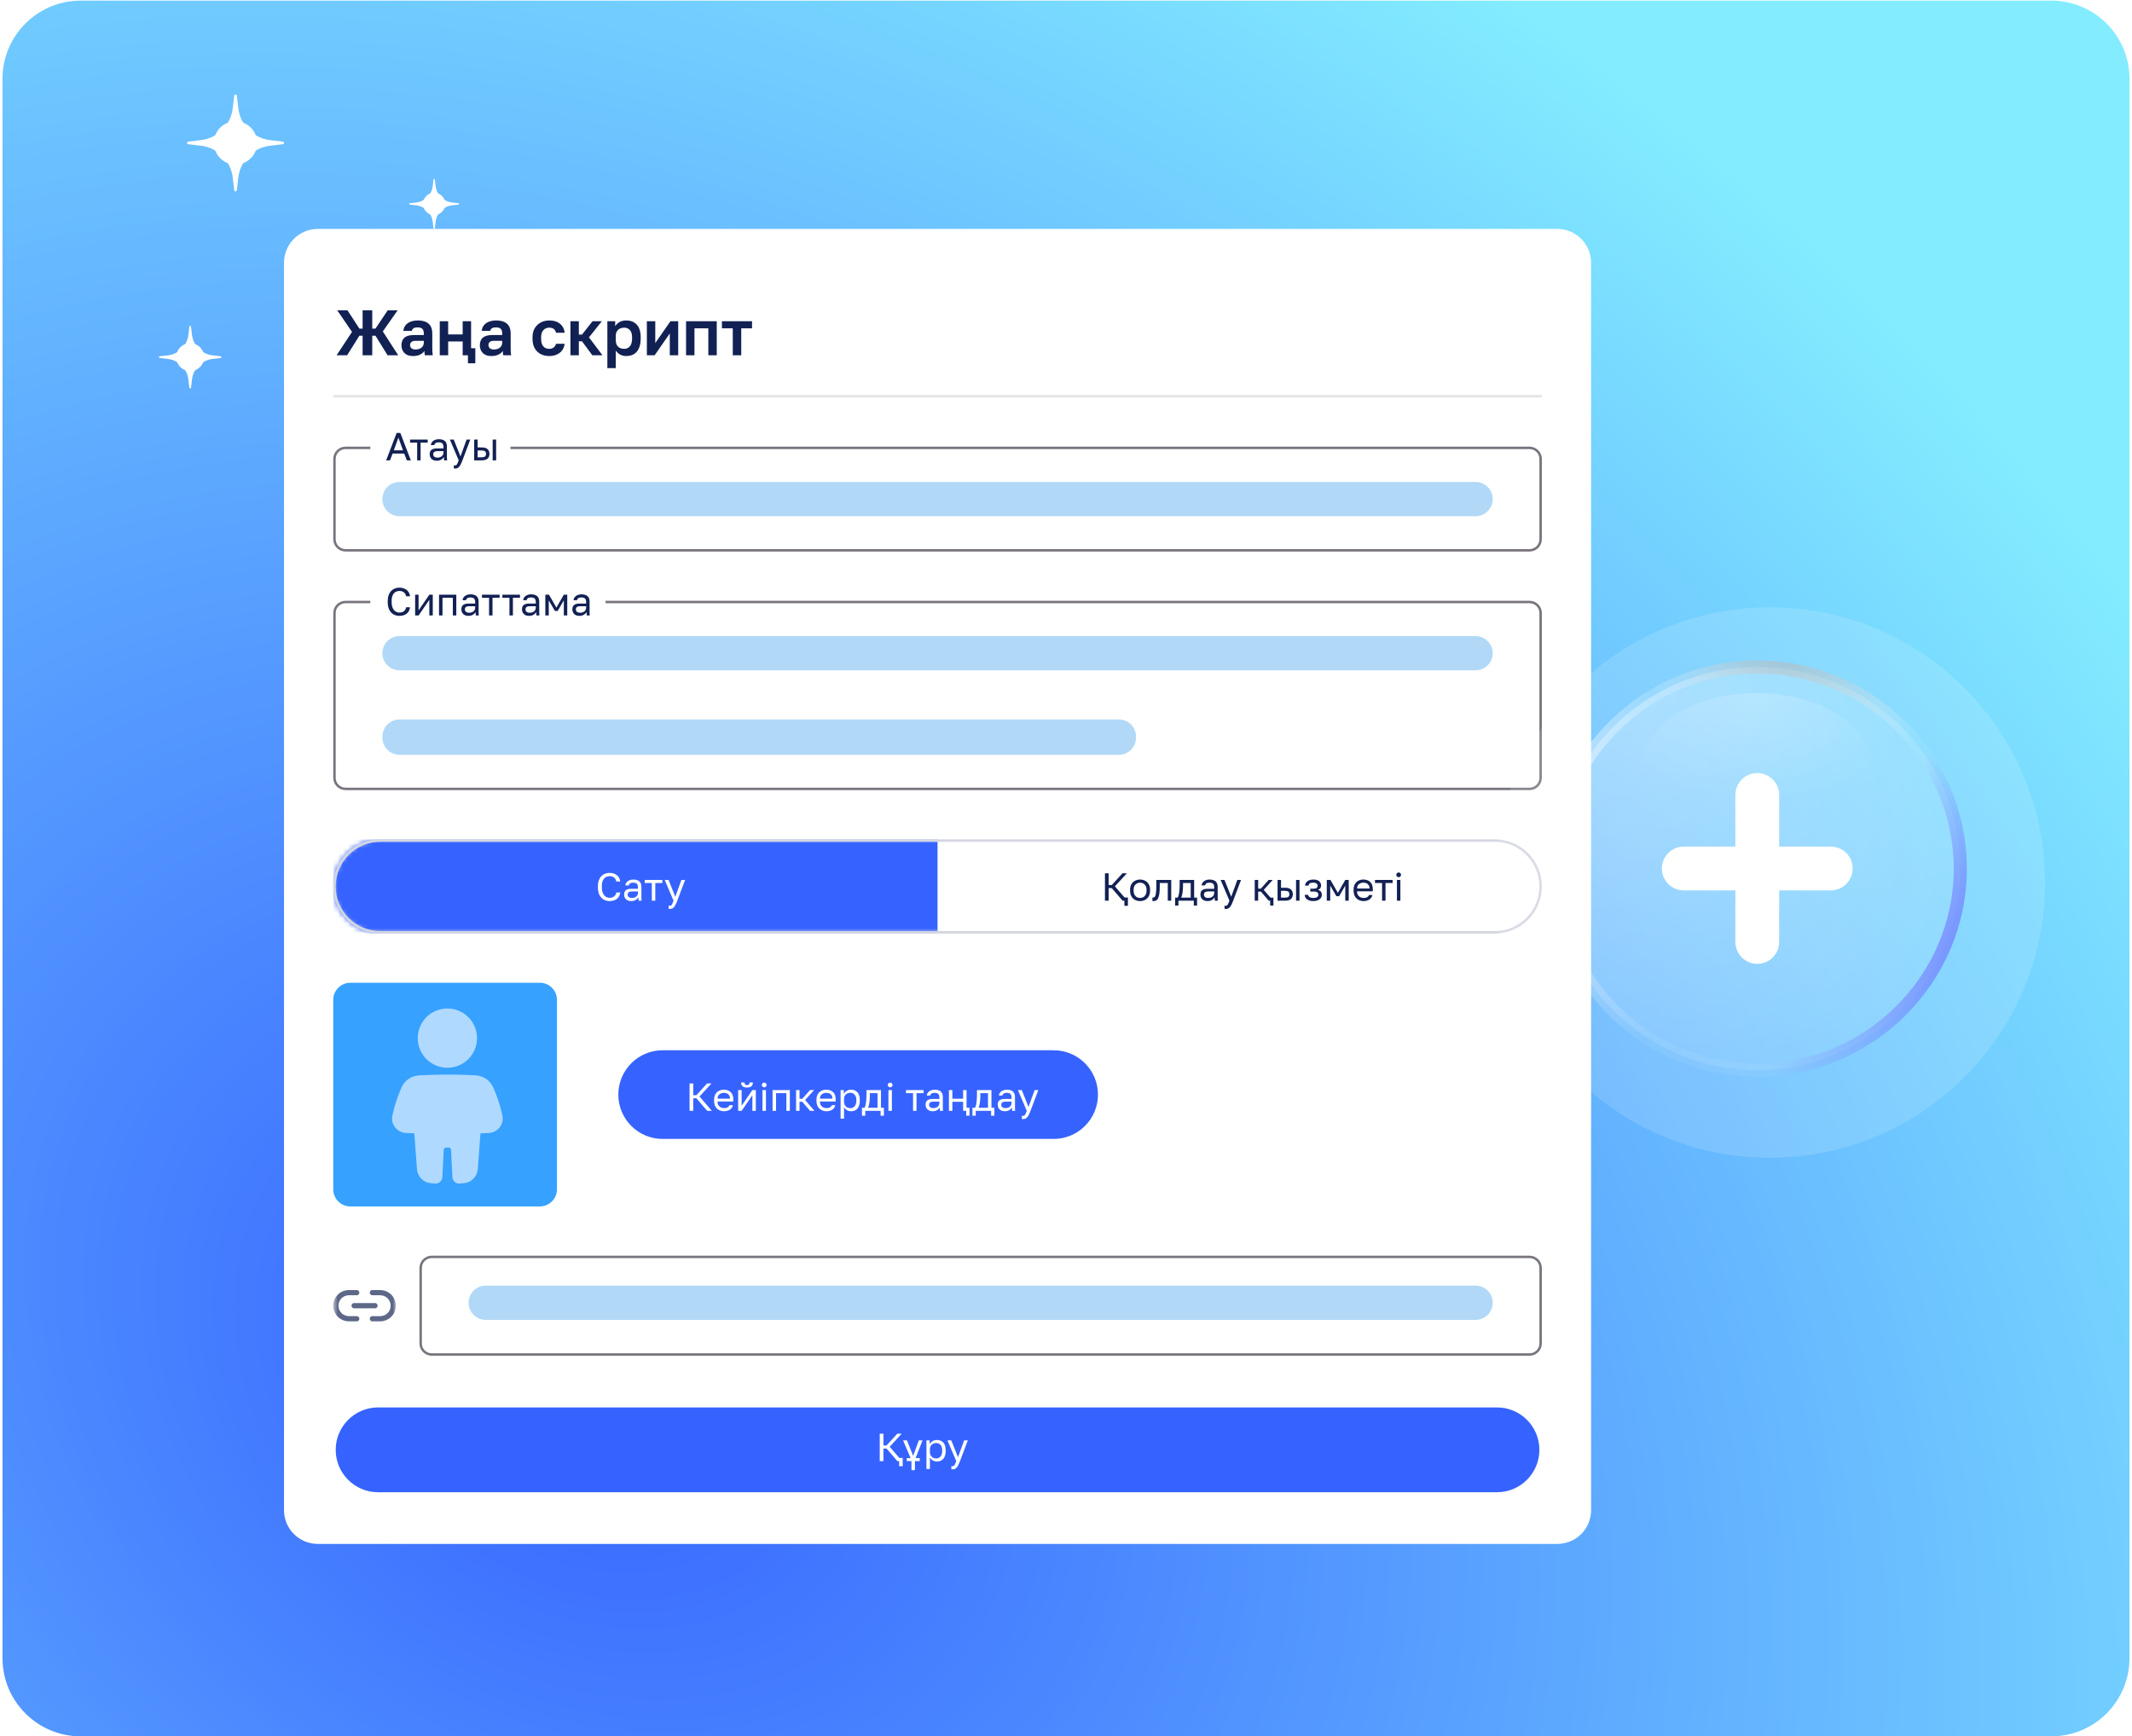 <?xml version="1.0" encoding="UTF-8"?> <svg xmlns="http://www.w3.org/2000/svg" width="426" height="347" viewBox="0 0 426 347" fill="none"><g clip-path="url(#clip0_32_1325)"><path d="M409.875 0.125H16.125C7.496 0.125 0.5 7.121 0.5 15.75V331.375C0.5 340.004 7.496 347 16.125 347H409.875C418.504 347 425.5 340.004 425.5 331.375V15.75C425.5 7.121 418.504 0.125 409.875 0.125Z" fill="url(#paint0_radial_32_1325)"></path><g filter="url(#filter0_f_32_1325)"><path d="M47.061 32.881C49.446 32.881 51.379 30.948 51.379 28.563C51.379 26.178 49.446 24.244 47.061 24.244C44.676 24.244 42.742 26.178 42.742 28.563C42.742 30.948 44.676 32.881 47.061 32.881Z" fill="white"></path></g><path d="M46.804 19.105C46.84 18.798 47.285 18.798 47.321 19.105L47.626 21.673C48.019 24.99 50.635 27.606 53.952 27.999L56.52 28.304C56.827 28.34 56.827 28.785 56.52 28.821L53.952 29.126C50.635 29.519 48.019 32.135 47.626 35.452L47.321 38.02C47.285 38.327 46.84 38.327 46.804 38.02L46.499 35.452C46.106 32.135 43.49 29.519 40.173 29.126L37.605 28.821C37.298 28.785 37.298 28.34 37.605 28.304L40.173 27.999C43.49 27.606 46.106 24.99 46.499 21.673L46.804 19.105Z" fill="white"></path><g filter="url(#filter1_f_32_1325)"><path d="M86.749 42.979C87.979 42.979 88.977 41.981 88.977 40.75C88.977 39.519 87.979 38.522 86.749 38.522C85.517 38.522 84.519 39.519 84.519 40.75C84.519 41.981 85.517 42.979 86.749 42.979Z" fill="white"></path></g><path d="M86.617 35.868C86.635 35.711 86.865 35.711 86.883 35.868L87.041 37.194C87.244 38.906 88.594 40.256 90.306 40.459L91.632 40.617C91.79 40.635 91.79 40.865 91.632 40.883L90.306 41.041C88.594 41.244 87.244 42.594 87.041 44.306L86.883 45.632C86.865 45.789 86.635 45.789 86.617 45.632L86.459 44.306C86.256 42.594 84.906 41.244 83.194 41.041L81.868 40.883C81.71 40.865 81.71 40.635 81.868 40.617L83.194 40.459C84.906 40.256 86.256 38.906 86.459 37.194L86.617 35.868Z" fill="white"></path><g filter="url(#filter2_d_32_1325)"><path d="M311.175 45.75H63.494C59.77 45.75 56.75 48.77 56.75 52.494V301.804C56.75 305.528 59.77 308.548 63.494 308.548H311.175C314.899 308.548 317.919 305.528 317.919 301.804V52.494C317.919 48.77 314.899 45.75 311.175 45.75Z" fill="white"></path><path d="M66.586 79.178H308.081" stroke="#E4E4E4" stroke-width="0.492"></path><path d="M305.626 89.506H69.041C67.821 89.506 66.832 90.495 66.832 91.715V107.769C66.832 108.989 67.821 109.978 69.041 109.978H305.626C306.846 109.978 307.836 108.989 307.836 107.769V91.715C307.836 90.495 306.846 89.506 305.626 89.506Z" stroke="#79747E" stroke-width="0.491"></path><path d="M294.839 96.318H79.829C77.939 96.318 76.406 97.851 76.406 99.742C76.406 101.632 77.939 103.165 79.829 103.165H294.839C296.73 103.165 298.262 101.632 298.262 99.742C298.262 97.851 296.73 96.318 294.839 96.318Z" fill="#B1D8F7"></path><path d="M102 85H74V94H102V85Z" fill="white"></path><path d="M305.626 120.307H69.041C67.821 120.307 66.832 121.296 66.832 122.516V155.448C66.832 156.668 67.821 157.657 69.041 157.657H305.626C306.846 157.657 307.836 156.668 307.836 155.448V122.516C307.836 121.296 306.846 120.307 305.626 120.307Z" stroke="#79747E" stroke-width="0.491"></path><path d="M294.839 127.119H79.829C77.939 127.119 76.406 128.652 76.406 130.542C76.406 132.433 77.939 133.966 79.829 133.966H294.839C296.73 133.966 298.262 132.433 298.262 130.542C298.262 128.652 296.73 127.119 294.839 127.119Z" fill="#B1D8F7"></path><path d="M223.567 143.785H79.829C77.939 143.785 76.406 145.318 76.406 147.208V147.421C76.406 149.311 77.939 150.844 79.829 150.844H223.567C225.458 150.844 226.99 149.311 226.99 147.421V147.208C226.99 145.318 225.458 143.785 223.567 143.785Z" fill="#B1D8F7"></path><path d="M121 116H74V125H121V116Z" fill="white"></path><mask id="mask0_32_1325" style="mask-type:luminance" maskUnits="userSpaceOnUse" x="66" y="167" width="243" height="20"><path d="M298.669 167.738H75.997C70.8 167.738 66.586 171.952 66.586 177.15V177.15C66.586 182.348 70.8 186.561 75.997 186.561H298.669C303.867 186.561 308.081 182.348 308.081 177.15C308.081 171.952 303.867 167.738 298.669 167.738Z" fill="white"></path></mask><g mask="url(#mask0_32_1325)"><path d="M187.333 167.738H66.586V186.561H187.333V167.738Z" fill="#3663FF"></path></g><path d="M298.669 167.984H75.998C70.936 167.984 66.832 172.088 66.832 177.15C66.832 182.212 70.936 186.315 75.998 186.315H298.669C303.731 186.315 307.835 182.212 307.835 177.15C307.835 172.088 303.731 167.984 298.669 167.984Z" stroke="#D3D6E0" stroke-width="0.492"></path><path d="M107.867 196.398H70.009C68.118 196.398 66.586 197.931 66.586 199.822V237.68C66.586 239.57 68.118 241.103 70.009 241.103H107.867C109.758 241.103 111.29 239.57 111.29 237.68V199.822C111.29 197.931 109.758 196.398 107.867 196.398Z" fill="#36A1FF"></path><path opacity="0.6" d="M89.393 213.39C92.665 213.39 95.318 210.737 95.318 207.465C95.318 204.193 92.665 201.541 89.393 201.541C86.121 201.541 83.469 204.193 83.469 207.465C83.469 210.737 86.121 213.39 89.393 213.39Z" fill="white"></path><path opacity="0.6" d="M89.393 214.756C86.856 214.756 85.001 214.83 83.736 214.909C82.231 215.003 80.893 215.867 80.263 217.26C79.644 218.626 78.875 220.634 78.394 223.009C78.031 224.802 79.421 226.354 81.187 226.43C81.666 226.451 82.2 226.472 82.783 226.492L83.311 233.612C83.419 235.074 84.519 236.295 86.008 236.446C86.301 236.475 86.615 236.504 86.944 236.53C87.71 236.589 88.353 235.997 88.391 235.245L88.665 229.773C88.677 229.53 88.877 229.34 89.12 229.34H89.665C89.907 229.34 90.108 229.53 90.12 229.773L90.393 235.245C90.431 235.997 91.075 236.589 91.841 236.53C92.169 236.504 92.484 236.475 92.777 236.446C94.266 236.295 95.366 235.074 95.474 233.612L96.002 226.492C96.585 226.472 97.119 226.451 97.598 226.43C99.363 226.354 100.754 224.802 100.391 223.009C99.91 220.634 99.14 218.625 98.522 217.26C97.891 215.867 96.554 215.003 95.049 214.909C93.784 214.83 91.929 214.756 89.393 214.756Z" fill="white"></path><path d="M210.525 209.645H132.408C127.378 209.645 123.301 213.722 123.301 218.751C123.301 223.781 127.378 227.858 132.408 227.858H210.525C215.555 227.858 219.632 223.781 219.632 218.751C219.632 213.722 215.555 209.645 210.525 209.645Z" fill="#3663FF"></path><path d="M210.525 209.645H132.408C127.378 209.645 123.301 213.722 123.301 218.751C123.301 223.781 127.378 227.858 132.408 227.858H210.525C215.555 227.858 219.632 223.781 219.632 218.751C219.632 213.722 215.555 209.645 210.525 209.645Z" stroke="white" stroke-width="0.492"></path><mask id="mask1_32_1325" style="mask-type:luminance" maskUnits="userSpaceOnUse" x="66" y="254" width="14" height="14"><path d="M79.102 254.682H66.586V267.197H79.102V254.682Z" fill="white"></path></mask><g mask="url(#mask1_32_1325)"><path d="M74.406 258.332H75.971C76.313 258.332 76.652 258.399 76.969 258.531C77.285 258.662 77.572 258.854 77.814 259.096C78.057 259.338 78.249 259.625 78.38 259.942C78.511 260.258 78.578 260.597 78.578 260.939C78.578 261.282 78.511 261.621 78.38 261.937C78.249 262.254 78.057 262.541 77.814 262.783C77.572 263.025 77.285 263.217 76.969 263.348C76.652 263.479 76.313 263.547 75.971 263.547H74.406M71.277 263.547H69.713C69.371 263.547 69.031 263.479 68.715 263.348C68.399 263.217 68.111 263.025 67.869 262.783C67.38 262.294 67.106 261.631 67.106 260.939C67.106 260.248 67.38 259.585 67.869 259.096C68.358 258.607 69.021 258.332 69.713 258.332H71.277" stroke="#5D6788" stroke-width="1.043" stroke-linecap="round" stroke-linejoin="round"></path><path d="M70.758 260.939H74.93" stroke="#5D6788" stroke-width="1.043" stroke-linecap="round" stroke-linejoin="round"></path></g><path d="M305.627 251.186H86.263C85.043 251.186 84.054 252.175 84.054 253.395V268.485C84.054 269.705 85.043 270.694 86.263 270.694H305.627C306.847 270.694 307.836 269.705 307.836 268.485V253.395C307.836 252.175 306.847 251.186 305.627 251.186Z" stroke="#79747E" stroke-width="0.491"></path><path d="M294.841 256.93H97.052C95.162 256.93 93.629 258.462 93.629 260.353C93.629 262.243 95.162 263.776 97.052 263.776H294.841C296.731 263.776 298.264 262.243 298.264 260.353C298.264 258.462 296.731 256.93 294.841 256.93Z" fill="#B1D8F7"></path><path d="M299.114 281.023H75.553C70.737 281.023 66.832 284.928 66.832 289.745C66.832 294.562 70.737 298.466 75.553 298.466H299.114C303.93 298.466 307.835 294.562 307.835 289.745C307.835 284.928 303.93 281.023 299.114 281.023Z" fill="#3663FF"></path><path d="M299.114 281.023H75.553C70.737 281.023 66.832 284.928 66.832 289.745C66.832 294.562 70.737 298.466 75.553 298.466H299.114C303.93 298.466 307.835 294.562 307.835 289.745C307.835 284.928 303.93 281.023 299.114 281.023Z" stroke="white" stroke-width="0.492"></path></g><g filter="url(#filter3_f_32_1325)"><path d="M38.001 74.16C39.54 74.16 40.787 72.913 40.787 71.374C40.787 69.835 39.54 68.588 38.001 68.588C36.462 68.588 35.215 69.835 35.215 71.374C35.215 72.913 36.462 74.16 38.001 74.16Z" fill="white"></path></g><path d="M37.833 65.273C37.857 65.076 38.143 65.076 38.167 65.273L38.363 66.93C38.617 69.07 40.305 70.758 42.444 71.012L44.102 71.208C44.299 71.232 44.299 71.518 44.102 71.542L42.444 71.738C40.305 71.992 38.617 73.68 38.363 75.82L38.167 77.477C38.143 77.674 37.857 77.674 37.833 77.477L37.637 75.82C37.383 73.68 35.695 71.992 33.555 71.738L31.898 71.542C31.701 71.518 31.701 71.232 31.898 71.208L33.555 71.012C35.695 70.758 37.383 69.07 37.637 66.93L37.833 65.273Z" fill="white"></path><g filter="url(#filter4_d_32_1325)"><path d="M406.125 173.875C406.125 204.251 381.501 228.875 351.125 228.875C336.674 228.875 323.525 223.302 313.709 214.188C302.893 204.144 296.125 189.8 296.125 173.875C296.125 143.499 320.749 118.875 351.125 118.875C381.501 118.875 406.125 143.499 406.125 173.875Z" fill="white" fill-opacity="0.14"></path></g><path d="M351.125 133.311C373.381 133.311 391.69 151.355 391.69 173.587C391.69 195.819 373.381 213.863 351.125 213.863C328.869 213.863 310.56 195.819 310.56 173.587C310.56 151.355 328.869 133.311 351.125 133.311Z" fill="url(#paint1_radial_32_1325)"></path><path d="M351.125 133.311C373.381 133.311 391.69 151.355 391.69 173.587C391.69 195.819 373.381 213.863 351.125 213.863C328.869 213.863 310.56 195.819 310.56 173.587C310.56 151.355 328.869 133.311 351.125 133.311Z" stroke="url(#paint2_radial_32_1325)" stroke-width="2.62"></path><path d="M351.125 133.311C373.381 133.311 391.69 151.355 391.69 173.587C391.69 195.819 373.381 213.863 351.125 213.863C328.869 213.863 310.56 195.819 310.56 173.587C310.56 151.355 328.869 133.311 351.125 133.311Z" stroke="url(#paint3_radial_32_1325)" stroke-width="2.62"></path><path d="M351.125 133.311C373.381 133.311 391.69 151.355 391.69 173.587C391.69 195.819 373.381 213.863 351.125 213.863C328.869 213.863 310.56 195.819 310.56 173.587C310.56 151.355 328.869 133.311 351.125 133.311Z" stroke="url(#paint4_radial_32_1325)" stroke-width="2.62"></path><g filter="url(#filter6_f_32_1325)"><path d="M351.04 168.031C363.724 168.031 374.006 161.419 374.006 153.262C374.006 145.105 363.724 138.492 351.04 138.492C338.356 138.492 328.074 145.105 328.074 153.262C328.074 161.419 338.356 168.031 351.04 168.031Z" fill="url(#paint5_radial_32_1325)" fill-opacity="0.2"></path></g><path d="M346.75 158.875C346.75 156.459 348.709 154.5 351.125 154.5C353.541 154.5 355.5 156.459 355.5 158.875V188.25C355.5 190.666 353.541 192.625 351.125 192.625C348.709 192.625 346.75 190.666 346.75 188.25V158.875Z" fill="white"></path><path d="M365.812 169.189C368.229 169.189 370.188 171.147 370.188 173.562C370.188 175.98 368.229 177.939 365.812 177.939L336.437 177.938C334.021 177.938 332.062 175.98 332.062 173.562C332.063 171.147 334.021 169.188 336.438 169.188L365.812 169.189Z" fill="white"></path><path d="M67.257 71L70.336 66.33L67.385 62.019H69.438L71.811 65.675H72.453V62.019H74.377V65.675H75.019L77.469 62.019H79.445L76.494 66.24L79.573 71H77.444L75.019 67.087H74.377V71H72.453V67.087H71.811L69.361 71H67.257ZM82.514 71.154C82.027 71.154 81.612 71.064 81.27 70.885C80.928 70.696 80.667 70.44 80.487 70.115C80.308 69.79 80.218 69.422 80.218 69.011C80.218 68.327 80.419 67.814 80.821 67.472C81.231 67.13 81.843 66.959 82.656 66.959H84.683V66.638C84.683 66.193 84.58 65.881 84.375 65.701C84.178 65.522 83.862 65.432 83.425 65.432C83.04 65.432 82.763 65.5 82.591 65.637C82.42 65.765 82.322 65.928 82.296 66.125H80.603C80.629 65.731 80.752 65.38 80.975 65.073C81.206 64.756 81.531 64.508 81.95 64.328C82.378 64.14 82.891 64.046 83.49 64.046C84.071 64.046 84.576 64.132 85.004 64.303C85.44 64.474 85.778 64.752 86.017 65.137C86.257 65.513 86.376 66.022 86.376 66.663V69.268C86.376 69.627 86.381 69.944 86.389 70.217C86.406 70.483 86.432 70.743 86.466 71H84.888C84.854 70.812 84.832 70.671 84.824 70.577C84.824 70.474 84.824 70.324 84.824 70.128C84.644 70.401 84.362 70.641 83.977 70.846C83.592 71.051 83.105 71.154 82.514 71.154ZM83.04 69.845C83.314 69.845 83.575 69.798 83.823 69.704C84.08 69.602 84.285 69.448 84.439 69.242C84.602 69.028 84.683 68.759 84.683 68.434V68.113H82.976C82.651 68.113 82.395 68.19 82.207 68.344C82.027 68.49 81.937 68.691 81.937 68.947C81.937 69.221 82.031 69.439 82.219 69.602C82.408 69.764 82.681 69.845 83.04 69.845ZM94.975 72.604H93.499V71H92.447V68.242H89.548V71H87.867V64.2H89.548V66.83H92.447V64.2H94.128V69.589H94.975V72.604ZM98.176 71.154C97.689 71.154 97.274 71.064 96.932 70.885C96.59 70.696 96.329 70.44 96.149 70.115C95.969 69.79 95.879 69.422 95.879 69.011C95.879 68.327 96.081 67.814 96.483 67.472C96.893 67.13 97.505 66.959 98.317 66.959H100.344V66.638C100.344 66.193 100.242 65.881 100.036 65.701C99.84 65.522 99.523 65.432 99.087 65.432C98.702 65.432 98.424 65.5 98.253 65.637C98.082 65.765 97.984 65.928 97.958 66.125H96.264C96.29 65.731 96.414 65.38 96.636 65.073C96.867 64.756 97.192 64.508 97.612 64.328C98.039 64.14 98.552 64.046 99.151 64.046C99.733 64.046 100.237 64.132 100.665 64.303C101.101 64.474 101.439 64.752 101.679 65.137C101.918 65.513 102.038 66.022 102.038 66.663V69.268C102.038 69.627 102.042 69.944 102.051 70.217C102.068 70.483 102.094 70.743 102.128 71H100.55C100.515 70.812 100.494 70.671 100.485 70.577C100.485 70.474 100.485 70.324 100.485 70.128C100.306 70.401 100.024 70.641 99.639 70.846C99.254 71.051 98.766 71.154 98.176 71.154ZM98.702 69.845C98.976 69.845 99.237 69.798 99.485 69.704C99.741 69.602 99.947 69.448 100.101 69.242C100.263 69.028 100.344 68.759 100.344 68.434V68.113H98.638C98.313 68.113 98.056 68.19 97.868 68.344C97.689 68.49 97.599 68.691 97.599 68.947C97.599 69.221 97.693 69.439 97.881 69.602C98.069 69.764 98.343 69.845 98.702 69.845ZM109.738 71.154C109.114 71.154 108.55 71.026 108.045 70.769C107.54 70.504 107.138 70.115 106.839 69.602C106.548 69.08 106.403 68.434 106.403 67.664V67.408C106.403 66.672 106.557 66.056 106.865 65.56C107.172 65.064 107.579 64.688 108.083 64.431C108.588 64.174 109.14 64.046 109.738 64.046C110.38 64.046 110.923 64.153 111.368 64.367C111.813 64.581 112.155 64.876 112.394 65.252C112.642 65.629 112.783 66.043 112.818 66.497H111.098C111.03 66.189 110.889 65.945 110.675 65.765C110.47 65.577 110.158 65.483 109.738 65.483C109.448 65.483 109.178 65.552 108.93 65.688C108.691 65.825 108.494 66.035 108.34 66.317C108.195 66.599 108.122 66.963 108.122 67.408V67.664C108.122 68.143 108.19 68.537 108.327 68.845C108.473 69.144 108.665 69.366 108.904 69.512C109.153 69.649 109.431 69.717 109.738 69.717C110.072 69.717 110.359 69.632 110.598 69.46C110.846 69.281 111.013 69.028 111.098 68.703H112.818C112.766 69.191 112.604 69.623 112.33 69.999C112.056 70.376 111.693 70.662 111.24 70.859C110.795 71.056 110.294 71.154 109.738 71.154ZM113.978 71V64.2H115.659V66.869H116.288L118.392 64.2H120.252L117.686 67.42L120.38 71H118.353L116.288 68.203H115.659V71H113.978ZM121.358 73.566V64.2H122.923V65.201C123.094 64.893 123.364 64.624 123.731 64.392C124.099 64.162 124.565 64.046 125.13 64.046C126.037 64.046 126.742 64.328 127.247 64.893C127.76 65.449 128.017 66.287 128.017 67.408V67.664C128.017 68.443 127.897 69.093 127.657 69.614C127.426 70.128 127.097 70.513 126.67 70.769C126.242 71.026 125.729 71.154 125.13 71.154C124.668 71.154 124.257 71.056 123.898 70.859C123.548 70.654 123.261 70.388 123.039 70.063V73.566H121.358ZM124.732 69.717C125.177 69.717 125.549 69.55 125.848 69.217C126.148 68.874 126.297 68.357 126.297 67.664V67.408C126.297 66.766 126.152 66.287 125.861 65.971C125.579 65.646 125.203 65.483 124.732 65.483C124.416 65.483 124.125 65.547 123.86 65.675C123.603 65.795 123.402 65.979 123.257 66.227C123.111 66.467 123.039 66.775 123.039 67.151V67.921C123.039 68.323 123.107 68.661 123.244 68.934C123.389 69.2 123.59 69.396 123.847 69.525C124.104 69.653 124.399 69.717 124.732 69.717ZM129.251 71V64.2H130.932V68.562L133.96 64.2H135.512V71H133.832V66.638L130.804 71H129.251ZM137.082 71V64.2H143.215V71H141.534V65.611H138.763V71H137.082ZM146.417 71V65.611H144.249V64.2H150.266V65.611H148.111V71H146.417Z" fill="#122154"></path><path d="M77.157 92L79.255 86.519H79.991L82.09 92H81.291L80.766 90.638H78.449L77.924 92H77.157ZM78.691 89.996H80.523L79.607 87.459L78.691 89.996ZM83.353 92V88.461H81.936V87.85H85.459V88.461H84.042V92H83.353ZM87.273 92.078C86.971 92.078 86.712 92.023 86.498 91.914C86.289 91.799 86.13 91.645 86.021 91.452C85.911 91.254 85.856 91.032 85.856 90.786C85.856 90.374 85.976 90.076 86.216 89.894C86.462 89.711 86.811 89.62 87.266 89.62H88.612V89.338C88.612 88.983 88.531 88.737 88.37 88.602C88.213 88.466 87.975 88.398 87.657 88.398C87.359 88.398 87.143 88.456 87.007 88.57C86.871 88.68 86.796 88.805 86.78 88.946H86.091C86.107 88.722 86.182 88.523 86.318 88.351C86.454 88.174 86.639 88.033 86.874 87.928C87.109 87.824 87.383 87.772 87.696 87.772C88.025 87.772 88.31 87.824 88.55 87.928C88.79 88.028 88.975 88.187 89.106 88.406C89.236 88.62 89.301 88.904 89.301 89.26V90.943C89.301 91.162 89.301 91.355 89.301 91.522C89.307 91.684 89.32 91.843 89.341 92H88.738C88.722 91.88 88.712 91.768 88.706 91.663C88.701 91.554 88.698 91.431 88.698 91.295C88.589 91.514 88.411 91.7 88.166 91.851C87.921 92.003 87.623 92.078 87.273 92.078ZM87.422 91.452C87.641 91.452 87.84 91.413 88.017 91.334C88.2 91.256 88.344 91.141 88.448 90.99C88.558 90.838 88.612 90.653 88.612 90.434V90.152H87.383C87.127 90.152 86.926 90.204 86.78 90.309C86.634 90.408 86.561 90.567 86.561 90.786C86.561 90.98 86.629 91.139 86.764 91.264C86.905 91.389 87.125 91.452 87.422 91.452ZM90.913 93.644C90.835 93.644 90.757 93.636 90.679 93.621V92.994C90.757 93.01 90.835 93.018 90.913 93.018C91.018 93.018 91.104 92.992 91.172 92.94C91.245 92.893 91.318 92.796 91.391 92.65C91.464 92.504 91.553 92.287 91.657 92L89.896 87.85H90.663L92.01 91.217L93.231 87.85H93.967L92.401 92C92.255 92.391 92.114 92.707 91.978 92.947C91.848 93.188 91.699 93.362 91.532 93.472C91.37 93.587 91.164 93.644 90.913 93.644ZM94.747 92V87.85H95.436V89.416H96.274C96.796 89.416 97.179 89.531 97.425 89.761C97.675 89.99 97.801 90.309 97.801 90.716C97.801 90.977 97.746 91.204 97.636 91.397C97.526 91.59 97.359 91.739 97.135 91.843C96.911 91.948 96.624 92 96.274 92H94.747ZM95.436 91.389H96.235C96.558 91.389 96.785 91.332 96.916 91.217C97.046 91.102 97.112 90.933 97.112 90.708C97.112 90.484 97.046 90.314 96.916 90.199C96.785 90.084 96.558 90.027 96.235 90.027H95.436V91.389ZM98.443 92V87.85H99.132V92H98.443Z" fill="#122154"></path><path d="M79.78 123.078C79.373 123.078 78.994 122.982 78.644 122.789C78.295 122.595 78.01 122.295 77.791 121.888C77.577 121.476 77.47 120.946 77.47 120.299V120.142C77.47 119.672 77.532 119.268 77.658 118.928C77.783 118.589 77.953 118.31 78.167 118.091C78.381 117.871 78.626 117.71 78.903 117.605C79.185 117.496 79.477 117.441 79.78 117.441C80.077 117.441 80.349 117.48 80.594 117.558C80.844 117.636 81.064 117.749 81.252 117.895C81.44 118.041 81.591 118.221 81.706 118.435C81.826 118.649 81.902 118.892 81.933 119.163H81.15C81.077 118.808 80.923 118.542 80.688 118.365C80.453 118.187 80.15 118.098 79.78 118.098C79.524 118.098 79.278 118.164 79.044 118.294C78.809 118.425 78.618 118.641 78.472 118.944C78.326 119.242 78.253 119.641 78.253 120.142V120.299C78.253 120.695 78.297 121.029 78.386 121.301C78.48 121.572 78.603 121.792 78.754 121.959C78.905 122.12 79.07 122.238 79.247 122.311C79.43 122.384 79.607 122.421 79.78 122.421C80.187 122.421 80.505 122.321 80.735 122.123C80.965 121.925 81.103 121.669 81.15 121.356H81.933C81.891 121.658 81.808 121.919 81.682 122.139C81.557 122.358 81.398 122.538 81.205 122.679C81.017 122.815 80.8 122.916 80.555 122.984C80.315 123.047 80.056 123.078 79.78 123.078ZM82.948 123V118.85H83.637V121.982L85.783 118.85H86.472V123H85.783V119.868L83.637 123H82.948ZM87.727 123V118.85H91.173V123H90.484V119.461H88.416V123H87.727ZM93.605 123.078C93.302 123.078 93.043 123.023 92.829 122.914C92.621 122.799 92.462 122.645 92.352 122.452C92.242 122.254 92.187 122.032 92.187 121.786C92.187 121.374 92.308 121.076 92.548 120.894C92.793 120.711 93.143 120.62 93.597 120.62H94.944V120.338C94.944 119.983 94.863 119.737 94.701 119.602C94.544 119.466 94.307 119.398 93.988 119.398C93.691 119.398 93.474 119.456 93.338 119.57C93.203 119.68 93.127 119.805 93.111 119.946H92.422C92.438 119.722 92.514 119.523 92.649 119.351C92.785 119.174 92.97 119.033 93.205 118.928C93.44 118.824 93.714 118.772 94.028 118.772C94.356 118.772 94.641 118.824 94.881 118.928C95.121 119.028 95.306 119.187 95.437 119.406C95.567 119.62 95.633 119.905 95.633 120.259V121.943C95.633 122.162 95.633 122.355 95.633 122.522C95.638 122.684 95.651 122.843 95.672 123H95.069C95.053 122.88 95.043 122.768 95.038 122.663C95.032 122.554 95.03 122.431 95.03 122.295C94.92 122.515 94.743 122.7 94.497 122.851C94.252 123.003 93.954 123.078 93.605 123.078ZM93.753 122.452C93.973 122.452 94.171 122.413 94.349 122.334C94.531 122.256 94.675 122.141 94.779 121.99C94.889 121.839 94.944 121.653 94.944 121.434V121.152H93.714C93.459 121.152 93.257 121.204 93.111 121.309C92.965 121.408 92.892 121.567 92.892 121.786C92.892 121.979 92.96 122.139 93.096 122.264C93.237 122.389 93.456 122.452 93.753 122.452ZM97.721 123V119.461H96.303V118.85H99.827V119.461H98.41V123H97.721ZM101.796 123V119.461H100.379V118.85H103.902V119.461H102.485V123H101.796ZM105.717 123.078C105.414 123.078 105.156 123.023 104.942 122.914C104.733 122.799 104.574 122.645 104.464 122.452C104.354 122.254 104.299 122.032 104.299 121.786C104.299 121.374 104.42 121.076 104.66 120.894C104.905 120.711 105.255 120.62 105.709 120.62H107.056V120.338C107.056 119.983 106.975 119.737 106.813 119.602C106.656 119.466 106.419 119.398 106.1 119.398C105.803 119.398 105.586 119.456 105.45 119.57C105.315 119.68 105.239 119.805 105.223 119.946H104.534C104.55 119.722 104.626 119.523 104.761 119.351C104.897 119.174 105.082 119.033 105.317 118.928C105.552 118.824 105.826 118.772 106.14 118.772C106.468 118.772 106.753 118.824 106.993 118.928C107.233 119.028 107.418 119.187 107.549 119.406C107.679 119.62 107.745 119.905 107.745 120.259V121.943C107.745 122.162 107.745 122.355 107.745 122.522C107.75 122.684 107.763 122.843 107.784 123H107.181C107.165 122.88 107.155 122.768 107.15 122.663C107.144 122.554 107.142 122.431 107.142 122.295C107.032 122.515 106.855 122.7 106.609 122.851C106.364 123.003 106.066 123.078 105.717 123.078ZM105.865 122.452C106.085 122.452 106.283 122.413 106.461 122.334C106.643 122.256 106.787 122.141 106.891 121.99C107.001 121.839 107.056 121.653 107.056 121.434V121.152H105.826C105.571 121.152 105.37 121.204 105.223 121.309C105.077 121.408 105.004 121.567 105.004 121.786C105.004 121.979 105.072 122.139 105.208 122.264C105.349 122.389 105.568 122.452 105.865 122.452ZM108.962 123V118.85H109.698L111.178 121.434L112.657 118.85H113.346V123H112.657V119.985L111.428 122.1H110.88L109.651 119.985V123H108.962ZM115.779 123.078C115.477 123.078 115.218 123.023 115.004 122.914C114.796 122.799 114.636 122.645 114.527 122.452C114.417 122.254 114.362 122.032 114.362 121.786C114.362 121.374 114.482 121.076 114.722 120.894C114.968 120.711 115.318 120.62 115.772 120.62H117.118V120.338C117.118 119.983 117.038 119.737 116.876 119.602C116.719 119.466 116.482 119.398 116.163 119.398C115.866 119.398 115.649 119.456 115.513 119.57C115.378 119.68 115.302 119.805 115.286 119.946H114.597C114.613 119.722 114.689 119.523 114.824 119.351C114.96 119.174 115.145 119.033 115.38 118.928C115.615 118.824 115.889 118.772 116.202 118.772C116.531 118.772 116.816 118.824 117.056 118.928C117.296 119.028 117.481 119.187 117.612 119.406C117.742 119.62 117.807 119.905 117.807 120.259V121.943C117.807 122.162 117.807 122.355 117.807 122.522C117.813 122.684 117.826 122.843 117.847 123H117.244C117.228 122.88 117.218 122.768 117.212 122.663C117.207 122.554 117.205 122.431 117.205 122.295C117.095 122.515 116.917 122.7 116.672 122.851C116.427 123.003 116.129 123.078 115.779 123.078ZM115.928 122.452C116.147 122.452 116.346 122.413 116.523 122.334C116.706 122.256 116.85 122.141 116.954 121.99C117.064 121.839 117.118 121.653 117.118 121.434V121.152H115.889C115.633 121.152 115.432 121.204 115.286 121.309C115.14 121.408 115.067 121.567 115.067 121.786C115.067 121.979 115.135 122.139 115.271 122.264C115.411 122.389 115.631 122.452 115.928 122.452Z" fill="#122154"></path><path d="M225.371 181.018H224.667V180H224.307L222.145 177.487H221.519V180H220.783V174.519H221.519V176.876H222.145L224.291 174.519H225.168L222.772 177.134L224.69 179.358H225.371V181.018ZM227.801 180.078C227.451 180.078 227.122 180.003 226.814 179.851C226.512 179.695 226.266 179.46 226.078 179.147C225.896 178.833 225.804 178.439 225.804 177.964V177.808C225.804 177.359 225.896 176.983 226.078 176.68C226.266 176.377 226.512 176.15 226.814 175.999C227.122 175.847 227.451 175.772 227.801 175.772C228.156 175.772 228.485 175.847 228.788 175.999C229.09 176.15 229.333 176.377 229.516 176.68C229.704 176.983 229.798 177.359 229.798 177.808V177.964C229.798 178.439 229.704 178.833 229.516 179.147C229.333 179.46 229.09 179.695 228.788 179.851C228.485 180.003 228.156 180.078 227.801 180.078ZM227.801 179.452C228.015 179.452 228.219 179.405 228.412 179.311C228.61 179.212 228.772 179.053 228.897 178.833C229.028 178.614 229.093 178.324 229.093 177.964V177.808C229.093 177.474 229.028 177.205 228.897 177.001C228.772 176.792 228.61 176.641 228.412 176.547C228.219 176.448 228.015 176.398 227.801 176.398C227.592 176.398 227.389 176.448 227.19 176.547C226.992 176.641 226.827 176.792 226.697 177.001C226.572 177.205 226.509 177.474 226.509 177.808V177.964C226.509 178.324 226.572 178.614 226.697 178.833C226.827 179.053 226.992 179.212 227.19 179.311C227.389 179.405 227.592 179.452 227.801 179.452ZM230.501 180.078C230.465 180.078 230.425 180.076 230.384 180.07C230.347 180.065 230.308 180.06 230.266 180.055V179.366C230.282 179.371 230.321 179.374 230.384 179.374C230.54 179.374 230.668 179.306 230.767 179.17C230.866 179.029 230.937 178.784 230.979 178.434C231.026 178.079 231.049 177.583 231.049 176.946V175.85H234.025V180H233.336V176.461H231.738V177.103C231.738 177.682 231.712 178.165 231.66 178.551C231.608 178.933 231.529 179.235 231.425 179.46C231.326 179.684 231.198 179.843 231.041 179.937C230.885 180.031 230.705 180.078 230.501 180.078ZM234.807 180.979V179.389H235.316C235.395 179.285 235.462 179.11 235.52 178.865C235.577 178.614 235.622 178.322 235.653 177.988C235.689 177.654 235.708 177.306 235.708 176.946V175.85H238.605V179.389H239.192V180.979H238.534V180H235.465V180.979H234.807ZM236.021 179.389H237.916V176.461H236.381V177.103C236.381 177.541 236.35 177.967 236.287 178.379C236.23 178.786 236.141 179.123 236.021 179.389ZM241.277 180.078C240.974 180.078 240.716 180.023 240.502 179.914C240.293 179.799 240.133 179.645 240.024 179.452C239.914 179.254 239.859 179.032 239.859 178.786C239.859 178.374 239.98 178.076 240.22 177.894C240.465 177.711 240.815 177.62 241.269 177.62H242.616V177.338C242.616 176.983 242.535 176.737 242.373 176.602C242.216 176.466 241.979 176.398 241.66 176.398C241.363 176.398 241.146 176.456 241.01 176.57C240.875 176.68 240.799 176.805 240.783 176.946H240.094C240.11 176.722 240.186 176.523 240.321 176.351C240.457 176.174 240.642 176.033 240.877 175.928C241.112 175.824 241.386 175.772 241.699 175.772C242.028 175.772 242.313 175.824 242.553 175.928C242.793 176.028 242.978 176.187 243.109 176.406C243.239 176.62 243.305 176.905 243.305 177.259V178.943C243.305 179.162 243.305 179.355 243.305 179.522C243.31 179.684 243.323 179.843 243.344 180H242.741C242.725 179.88 242.715 179.768 242.71 179.663C242.704 179.554 242.702 179.431 242.702 179.295C242.592 179.515 242.415 179.7 242.169 179.851C241.924 180.003 241.626 180.078 241.277 180.078ZM241.425 179.452C241.645 179.452 241.843 179.413 242.021 179.334C242.203 179.256 242.347 179.141 242.451 178.99C242.561 178.839 242.616 178.653 242.616 178.434V178.152H241.386C241.131 178.152 240.93 178.204 240.783 178.309C240.637 178.408 240.564 178.567 240.564 178.786C240.564 178.979 240.632 179.139 240.768 179.264C240.909 179.389 241.128 179.452 241.425 179.452ZM244.917 181.644C244.839 181.644 244.76 181.636 244.682 181.621V180.994C244.76 181.01 244.839 181.018 244.917 181.018C245.021 181.018 245.107 180.992 245.175 180.94C245.248 180.893 245.321 180.796 245.394 180.65C245.468 180.504 245.556 180.287 245.661 180L243.899 175.85H244.666L246.013 179.217L247.235 175.85H247.971L246.405 180C246.258 180.392 246.117 180.707 245.982 180.947C245.851 181.188 245.702 181.362 245.535 181.472C245.374 181.587 245.167 181.644 244.917 181.644ZM254.45 180.979H253.793V180H253.511L251.945 178.183H251.397V180H250.708V175.85H251.397V177.588H251.945L253.495 175.85H254.309L252.509 177.839L253.855 179.389H254.45V180.979ZM255.273 180V175.85H255.962V177.416H256.799C257.321 177.416 257.705 177.531 257.95 177.761C258.201 177.99 258.326 178.309 258.326 178.716C258.326 178.977 258.272 179.204 258.162 179.397C258.052 179.59 257.885 179.739 257.661 179.843C257.436 179.948 257.149 180 256.799 180H255.273ZM255.962 179.389H256.76C257.084 179.389 257.311 179.332 257.442 179.217C257.572 179.102 257.637 178.933 257.637 178.708C257.637 178.484 257.572 178.314 257.442 178.199C257.311 178.084 257.084 178.027 256.76 178.027H255.962V179.389ZM258.968 180V175.85H259.657V180H258.968ZM262.402 180.078C262.057 180.078 261.76 180.029 261.509 179.93C261.258 179.83 261.063 179.687 260.922 179.499C260.781 179.311 260.7 179.086 260.679 178.825H261.368C261.394 178.961 261.452 179.076 261.54 179.17C261.629 179.264 261.746 179.334 261.893 179.381C262.039 179.428 262.208 179.452 262.402 179.452C262.762 179.452 263.023 179.392 263.185 179.272C263.352 179.147 263.435 178.998 263.435 178.825C263.435 178.622 263.367 178.463 263.232 178.348C263.096 178.228 262.861 178.168 262.527 178.168H261.814V177.604H262.48C262.767 177.604 262.971 177.549 263.091 177.44C263.216 177.33 263.279 177.176 263.279 176.978C263.279 176.821 263.205 176.685 263.059 176.57C262.913 176.456 262.694 176.398 262.402 176.398C262.083 176.398 261.851 176.45 261.705 176.555C261.564 176.654 261.478 176.798 261.446 176.985H260.757C260.778 176.751 260.856 176.542 260.992 176.359C261.128 176.176 261.316 176.033 261.556 175.928C261.796 175.824 262.078 175.772 262.402 175.772C262.934 175.772 263.328 175.884 263.584 176.108C263.84 176.333 263.968 176.623 263.968 176.978C263.968 177.176 263.918 177.351 263.819 177.502C263.72 177.648 263.56 177.763 263.341 177.847C263.634 177.925 263.837 178.05 263.952 178.223C264.067 178.395 264.124 178.596 264.124 178.825C264.124 179.05 264.059 179.259 263.928 179.452C263.798 179.64 263.605 179.791 263.349 179.906C263.098 180.021 262.783 180.078 262.402 180.078ZM265.106 180V175.85H265.842L267.322 178.434L268.802 175.85H269.491V180H268.802V176.985L267.572 179.1H267.024L265.795 176.985V180H265.106ZM272.464 180.078C272.114 180.078 271.785 180.003 271.477 179.851C271.175 179.7 270.929 179.468 270.741 179.154C270.559 178.841 270.467 178.444 270.467 177.964V177.808C270.467 177.348 270.556 176.97 270.734 176.672C270.911 176.369 271.146 176.145 271.438 175.999C271.731 175.847 272.046 175.772 272.386 175.772C272.996 175.772 273.469 175.939 273.803 176.273C274.137 176.607 274.304 177.079 274.304 177.69V178.129H271.156C271.156 178.452 271.222 178.711 271.352 178.904C271.488 179.097 271.655 179.238 271.853 179.327C272.057 179.41 272.26 179.452 272.464 179.452C272.777 179.452 273.017 179.4 273.184 179.295C273.357 179.191 273.479 179.047 273.552 178.865H274.226C274.142 179.261 273.936 179.564 273.607 179.773C273.284 179.977 272.903 180.078 272.464 180.078ZM272.425 176.398C272.211 176.398 272.007 176.44 271.814 176.523C271.621 176.602 271.462 176.727 271.337 176.899C271.216 177.072 271.156 177.293 271.156 177.565H273.654C273.649 177.278 273.589 177.051 273.474 176.884C273.365 176.711 273.218 176.589 273.036 176.516C272.853 176.437 272.649 176.398 272.425 176.398ZM276.154 180V176.461H274.737V175.85H278.261V176.461H276.843V180H276.154ZM279.124 180V175.85H279.813V180H279.124ZM279.468 175.302C279.333 175.302 279.22 175.258 279.132 175.169C279.043 175.08 278.999 174.968 278.999 174.832C278.999 174.696 279.043 174.584 279.132 174.496C279.22 174.407 279.333 174.362 279.468 174.362C279.604 174.362 279.716 174.407 279.805 174.496C279.894 174.584 279.938 174.696 279.938 174.832C279.938 174.968 279.894 175.08 279.805 175.169C279.716 175.258 279.604 175.302 279.468 175.302Z" fill="#122154"></path><path d="M121.78 180.078C121.372 180.078 120.994 179.982 120.644 179.789C120.295 179.595 120.01 179.295 119.791 178.888C119.577 178.476 119.47 177.946 119.47 177.299V177.142C119.47 176.672 119.532 176.268 119.658 175.928C119.783 175.589 119.953 175.31 120.167 175.091C120.381 174.871 120.626 174.71 120.903 174.605C121.185 174.496 121.477 174.441 121.78 174.441C122.077 174.441 122.349 174.48 122.594 174.558C122.845 174.636 123.064 174.749 123.252 174.895C123.44 175.041 123.591 175.221 123.706 175.435C123.826 175.649 123.902 175.892 123.933 176.163H123.15C123.077 175.808 122.923 175.542 122.688 175.365C122.453 175.187 122.15 175.098 121.78 175.098C121.524 175.098 121.279 175.164 121.044 175.294C120.809 175.425 120.618 175.641 120.472 175.944C120.326 176.242 120.253 176.641 120.253 177.142V177.299C120.253 177.695 120.297 178.029 120.386 178.301C120.48 178.572 120.603 178.792 120.754 178.959C120.905 179.12 121.07 179.238 121.247 179.311C121.43 179.384 121.607 179.421 121.78 179.421C122.187 179.421 122.505 179.321 122.735 179.123C122.965 178.925 123.103 178.669 123.15 178.356H123.933C123.891 178.658 123.808 178.919 123.682 179.139C123.557 179.358 123.398 179.538 123.205 179.679C123.017 179.815 122.8 179.916 122.555 179.984C122.315 180.047 122.056 180.078 121.78 180.078ZM126.131 180.078C125.828 180.078 125.57 180.023 125.356 179.914C125.147 179.799 124.988 179.645 124.878 179.452C124.768 179.254 124.713 179.032 124.713 178.786C124.713 178.374 124.834 178.076 125.074 177.894C125.319 177.711 125.669 177.62 126.123 177.62H127.47V177.338C127.47 176.983 127.389 176.737 127.227 176.602C127.07 176.466 126.833 176.398 126.514 176.398C126.217 176.398 126 176.456 125.864 176.57C125.729 176.68 125.653 176.805 125.637 176.946H124.948C124.964 176.722 125.04 176.523 125.175 176.351C125.311 176.174 125.496 176.033 125.731 175.928C125.966 175.824 126.24 175.772 126.554 175.772C126.882 175.772 127.167 175.824 127.407 175.928C127.647 176.028 127.832 176.187 127.963 176.406C128.093 176.62 128.159 176.905 128.159 177.259V178.943C128.159 179.162 128.159 179.355 128.159 179.522C128.164 179.684 128.177 179.843 128.198 180H127.595C127.579 179.88 127.569 179.768 127.564 179.663C127.558 179.554 127.556 179.431 127.556 179.295C127.446 179.515 127.269 179.7 127.023 179.851C126.778 180.003 126.48 180.078 126.131 180.078ZM126.279 179.452C126.499 179.452 126.697 179.413 126.875 179.334C127.057 179.256 127.201 179.141 127.305 178.99C127.415 178.839 127.47 178.653 127.47 178.434V178.152H126.24C125.985 178.152 125.784 178.204 125.637 178.309C125.491 178.408 125.418 178.567 125.418 178.786C125.418 178.979 125.486 179.139 125.622 179.264C125.763 179.389 125.982 179.452 126.279 179.452ZM130.247 180V176.461H128.829V175.85H132.353V176.461H130.936V180H130.247ZM133.839 181.644C133.76 181.644 133.682 181.636 133.604 181.621V180.994C133.682 181.01 133.76 181.018 133.839 181.018C133.943 181.018 134.029 180.992 134.097 180.94C134.17 180.893 134.243 180.796 134.316 180.65C134.389 180.504 134.478 180.287 134.583 180L132.821 175.85H133.588L134.935 179.217L136.156 175.85H136.892L135.326 180C135.18 180.392 135.039 180.707 134.904 180.947C134.773 181.188 134.624 181.362 134.457 181.472C134.296 181.587 134.089 181.644 133.839 181.644Z" fill="white"></path><path d="M137.783 222V216.519H138.519V218.876H139.145L141.291 216.519H142.168L139.772 219.134L142.246 222H141.307L139.145 219.487H138.519V222H137.783ZM144.679 222.078C144.329 222.078 144 222.003 143.692 221.851C143.389 221.7 143.144 221.468 142.956 221.154C142.773 220.841 142.682 220.444 142.682 219.964V219.808C142.682 219.348 142.771 218.97 142.948 218.672C143.126 218.369 143.361 218.145 143.653 217.999C143.945 217.847 144.261 217.772 144.6 217.772C145.211 217.772 145.683 217.939 146.018 218.273C146.352 218.607 146.519 219.079 146.519 219.69V220.129H143.371C143.371 220.452 143.436 220.711 143.567 220.904C143.702 221.097 143.869 221.238 144.068 221.327C144.271 221.41 144.475 221.452 144.679 221.452C144.992 221.452 145.232 221.4 145.399 221.295C145.571 221.191 145.694 221.047 145.767 220.865H146.44C146.357 221.261 146.151 221.564 145.822 221.773C145.498 221.977 145.117 222.078 144.679 222.078ZM144.639 218.398C144.425 218.398 144.222 218.44 144.029 218.523C143.836 218.602 143.676 218.727 143.551 218.899C143.431 219.072 143.371 219.293 143.371 219.565H145.869C145.864 219.278 145.804 219.051 145.689 218.884C145.579 218.711 145.433 218.589 145.25 218.516C145.067 218.437 144.864 218.398 144.639 218.398ZM147.498 222V217.85H148.187V220.982L150.332 217.85H151.022V222H150.332V218.868L148.187 222H147.498ZM149.26 217.341C148.853 217.341 148.555 217.255 148.367 217.083C148.179 216.905 148.085 216.652 148.085 216.323H148.759C148.759 216.501 148.8 216.634 148.884 216.723C148.967 216.811 149.093 216.856 149.26 216.856C149.432 216.856 149.56 216.811 149.643 216.723C149.732 216.634 149.777 216.501 149.777 216.323H150.434C150.434 216.652 150.34 216.905 150.152 217.083C149.964 217.255 149.667 217.341 149.26 217.341ZM152.355 222V217.85H153.044V222H152.355ZM152.7 217.302C152.564 217.302 152.452 217.258 152.363 217.169C152.274 217.08 152.23 216.968 152.23 216.832C152.23 216.696 152.274 216.584 152.363 216.496C152.452 216.407 152.564 216.362 152.7 216.362C152.836 216.362 152.948 216.407 153.037 216.496C153.125 216.584 153.17 216.696 153.17 216.832C153.17 216.968 153.125 217.08 153.037 217.169C152.948 217.258 152.836 217.302 152.7 217.302ZM154.372 222V217.85H157.817V222H157.128V218.461H155.061V222H154.372ZM159.067 222V217.85H159.756V219.588H160.304L161.855 217.85H162.669L160.868 219.839L162.747 222H161.87L160.304 220.183H159.756V222H159.067ZM165.141 222.078C164.791 222.078 164.462 222.003 164.154 221.851C163.851 221.7 163.606 221.468 163.418 221.154C163.235 220.841 163.144 220.444 163.144 219.964V219.808C163.144 219.348 163.233 218.97 163.41 218.672C163.588 218.369 163.823 218.145 164.115 217.999C164.407 217.847 164.723 217.772 165.062 217.772C165.673 217.772 166.145 217.939 166.48 218.273C166.814 218.607 166.981 219.079 166.981 219.69V220.129H163.833C163.833 220.452 163.898 220.711 164.029 220.904C164.164 221.097 164.331 221.238 164.53 221.327C164.733 221.41 164.937 221.452 165.141 221.452C165.454 221.452 165.694 221.4 165.861 221.295C166.033 221.191 166.156 221.047 166.229 220.865H166.902C166.819 221.261 166.613 221.564 166.284 221.773C165.96 221.977 165.579 222.078 165.141 222.078ZM165.101 218.398C164.887 218.398 164.684 218.44 164.491 218.523C164.298 218.602 164.138 218.727 164.013 218.899C163.893 219.072 163.833 219.293 163.833 219.565H166.331C166.326 219.278 166.266 219.051 166.151 218.884C166.041 218.711 165.895 218.589 165.712 218.516C165.529 218.437 165.326 218.398 165.101 218.398ZM167.96 223.566V217.85H168.602V218.633C168.743 218.356 168.939 218.145 169.189 217.999C169.445 217.847 169.74 217.772 170.074 217.772C170.596 217.772 171.014 217.944 171.327 218.289C171.64 218.628 171.797 219.134 171.797 219.808V219.964C171.797 220.434 171.724 220.825 171.577 221.139C171.437 221.452 171.236 221.687 170.975 221.843C170.719 222 170.419 222.078 170.074 222.078C169.719 222.078 169.422 222 169.181 221.843C168.947 221.687 168.769 221.491 168.649 221.256V223.566H167.96ZM169.918 221.468C170.257 221.468 170.539 221.34 170.763 221.084C170.993 220.828 171.108 220.455 171.108 219.964V219.808C171.108 219.353 170.993 219.004 170.763 218.758C170.539 218.508 170.257 218.383 169.918 218.383C169.667 218.383 169.445 218.435 169.252 218.539C169.064 218.644 168.915 218.787 168.806 218.97C168.701 219.147 168.649 219.348 168.649 219.573V220.199C168.649 220.45 168.701 220.672 168.806 220.865C168.915 221.053 169.064 221.201 169.252 221.311C169.445 221.415 169.667 221.468 169.918 221.468ZM172.231 222.979V221.389H172.74C172.818 221.285 172.886 221.11 172.944 220.865C173.001 220.614 173.045 220.322 173.077 219.988C173.113 219.654 173.131 219.306 173.131 218.946V217.85H176.029V221.389H176.616V222.979H175.958V222H172.889V222.979H172.231ZM173.445 221.389H175.34V218.461H173.805V219.103C173.805 219.541 173.774 219.967 173.711 220.379C173.653 220.786 173.565 221.123 173.445 221.389ZM177.52 222V217.85H178.209V222H177.52ZM177.864 217.302C177.729 217.302 177.617 217.258 177.528 217.169C177.439 217.08 177.395 216.968 177.395 216.832C177.395 216.696 177.439 216.584 177.528 216.496C177.617 216.407 177.729 216.362 177.864 216.362C178 216.362 178.112 216.407 178.201 216.496C178.29 216.584 178.334 216.696 178.334 216.832C178.334 216.968 178.29 217.08 178.201 217.169C178.112 217.258 178 217.302 177.864 217.302ZM182.442 222V218.461H181.024V217.85H184.548V218.461H183.131V222H182.442ZM186.362 222.078C186.059 222.078 185.801 222.023 185.587 221.914C185.378 221.799 185.219 221.645 185.109 221.452C185 221.254 184.945 221.032 184.945 220.786C184.945 220.374 185.065 220.076 185.305 219.894C185.551 219.711 185.9 219.62 186.354 219.62H187.701V219.338C187.701 218.983 187.62 218.737 187.458 218.602C187.302 218.466 187.064 218.398 186.746 218.398C186.448 218.398 186.232 218.456 186.096 218.57C185.96 218.68 185.885 218.805 185.869 218.946H185.18C185.196 218.722 185.271 218.523 185.407 218.351C185.543 218.174 185.728 218.033 185.963 217.928C186.198 217.824 186.472 217.772 186.785 217.772C187.114 217.772 187.398 217.824 187.639 217.928C187.879 218.028 188.064 218.187 188.194 218.406C188.325 218.62 188.39 218.905 188.39 219.259V220.943C188.39 221.162 188.39 221.355 188.39 221.522C188.395 221.684 188.408 221.843 188.429 222H187.826C187.811 221.88 187.8 221.768 187.795 221.663C187.79 221.554 187.787 221.431 187.787 221.295C187.678 221.515 187.5 221.7 187.255 221.851C187.009 222.003 186.712 222.078 186.362 222.078ZM186.511 221.452C186.73 221.452 186.929 221.413 187.106 221.334C187.289 221.256 187.432 221.141 187.537 220.99C187.646 220.839 187.701 220.653 187.701 220.434V220.152H186.472C186.216 220.152 186.015 220.204 185.869 220.309C185.723 220.408 185.65 220.567 185.65 220.786C185.65 220.979 185.718 221.139 185.853 221.264C185.994 221.389 186.213 221.452 186.511 221.452ZM193.718 222.979H193.06V222H192.442V220.191H190.296V222H189.607V217.85H190.296V219.581H192.442V217.85H193.131V221.389H193.718V222.979ZM194.306 222.979V221.389H194.815C194.894 221.285 194.962 221.11 195.019 220.865C195.076 220.614 195.121 220.322 195.152 219.988C195.189 219.654 195.207 219.306 195.207 218.946V217.85H198.104V221.389H198.691V222.979H198.034V222H194.964V222.979H194.306ZM195.52 221.389H197.415V218.461H195.88V219.103C195.88 219.541 195.849 219.967 195.786 220.379C195.729 220.786 195.64 221.123 195.52 221.389ZM200.776 222.078C200.473 222.078 200.215 222.023 200.001 221.914C199.792 221.799 199.633 221.645 199.523 221.452C199.413 221.254 199.359 221.032 199.359 220.786C199.359 220.374 199.479 220.076 199.719 219.894C199.964 219.711 200.314 219.62 200.768 219.62H202.115V219.338C202.115 218.983 202.034 218.737 201.872 218.602C201.715 218.466 201.478 218.398 201.16 218.398C200.862 218.398 200.645 218.456 200.51 218.57C200.374 218.68 200.298 218.805 200.283 218.946H199.594C199.609 218.722 199.685 218.523 199.821 218.351C199.956 218.174 200.142 218.033 200.377 217.928C200.611 217.824 200.885 217.772 201.199 217.772C201.528 217.772 201.812 217.824 202.052 217.928C202.292 218.028 202.478 218.187 202.608 218.406C202.739 218.62 202.804 218.905 202.804 219.259V220.943C202.804 221.162 202.804 221.355 202.804 221.522C202.809 221.684 202.822 221.843 202.843 222H202.24C202.224 221.88 202.214 221.768 202.209 221.663C202.204 221.554 202.201 221.431 202.201 221.295C202.091 221.515 201.914 221.7 201.668 221.851C201.423 222.003 201.126 222.078 200.776 222.078ZM200.925 221.452C201.144 221.452 201.342 221.413 201.52 221.334C201.702 221.256 201.846 221.141 201.95 220.99C202.06 220.839 202.115 220.653 202.115 220.434V220.152H200.885C200.63 220.152 200.429 220.204 200.283 220.309C200.136 220.408 200.063 220.567 200.063 220.786C200.063 220.979 200.131 221.139 200.267 221.264C200.408 221.389 200.627 221.452 200.925 221.452ZM204.416 223.644C204.338 223.644 204.259 223.636 204.181 223.621V222.994C204.259 223.01 204.338 223.018 204.416 223.018C204.52 223.018 204.607 222.992 204.674 222.94C204.747 222.893 204.821 222.796 204.894 222.65C204.967 222.504 205.055 222.287 205.16 222L203.398 217.85H204.165L205.512 221.217L206.734 217.85H207.47L205.904 222C205.758 222.392 205.617 222.707 205.481 222.947C205.35 223.188 205.202 223.362 205.035 223.472C204.873 223.587 204.667 223.644 204.416 223.644Z" fill="white"></path><path d="M180.371 293.018H179.667V292H179.307L177.145 289.487H176.519V292H175.783V286.519H176.519V288.876H177.145L179.291 286.519H180.168L177.772 289.134L179.69 291.358H180.371V293.018ZM181.184 292V291.397H181.951L180.448 287.85H181.223L182.468 290.966L183.588 287.85H184.332L182.946 291.397H183.776V292H182.813V293.801H182.124V292H181.184ZM185.116 293.566V287.85H185.758V288.633C185.899 288.356 186.094 288.145 186.345 287.999C186.601 287.847 186.896 287.772 187.23 287.772C187.752 287.772 188.169 287.944 188.483 288.289C188.796 288.628 188.952 289.134 188.952 289.808V289.964C188.952 290.434 188.879 290.825 188.733 291.139C188.592 291.452 188.391 291.687 188.13 291.843C187.874 292 187.574 292.078 187.23 292.078C186.875 292.078 186.577 292 186.337 291.843C186.102 291.687 185.925 291.491 185.805 291.256V293.566H185.116ZM187.073 291.468C187.412 291.468 187.694 291.34 187.919 291.084C188.149 290.828 188.263 290.455 188.263 289.964V289.808C188.263 289.353 188.149 289.004 187.919 288.758C187.694 288.508 187.412 288.383 187.073 288.383C186.823 288.383 186.601 288.435 186.408 288.539C186.22 288.644 186.071 288.787 185.961 288.97C185.857 289.147 185.805 289.348 185.805 289.573V290.199C185.805 290.45 185.857 290.672 185.961 290.865C186.071 291.053 186.22 291.201 186.408 291.311C186.601 291.415 186.823 291.468 187.073 291.468ZM190.328 293.644C190.25 293.644 190.172 293.636 190.093 293.621V292.994C190.172 293.01 190.25 293.018 190.328 293.018C190.433 293.018 190.519 292.992 190.587 292.94C190.66 292.893 190.733 292.796 190.806 292.65C190.879 292.504 190.968 292.287 191.072 292L189.31 287.85H190.078L191.424 291.217L192.646 287.85H193.382L191.816 292C191.67 292.392 191.529 292.707 191.393 292.947C191.263 293.188 191.114 293.362 190.947 293.472C190.785 293.587 190.579 293.644 190.328 293.644Z" fill="white"></path></g><defs><filter id="filter0_f_32_1325" x="36.276" y="17.778" width="21.569" height="21.569" filterUnits="userSpaceOnUse" color-interpolation-filters="sRGB"><feFlood flood-opacity="0" result="BackgroundImageFix"></feFlood><feBlend mode="normal" in="SourceGraphic" in2="BackgroundImageFix" result="shape"></feBlend><feGaussianBlur stdDeviation="3.233" result="effect1_foregroundBlur_32_1325"></feGaussianBlur></filter><filter id="filter1_f_32_1325" x="81.182" y="35.184" width="11.133" height="11.132" filterUnits="userSpaceOnUse" color-interpolation-filters="sRGB"><feFlood flood-opacity="0" result="BackgroundImageFix"></feFlood><feBlend mode="normal" in="SourceGraphic" in2="BackgroundImageFix" result="shape"></feBlend><feGaussianBlur stdDeviation="1.669" result="effect1_foregroundBlur_32_1325"></feGaussianBlur></filter><filter id="filter2_d_32_1325" x="31.692" y="20.692" width="311.285" height="312.915" filterUnits="userSpaceOnUse" color-interpolation-filters="sRGB"><feFlood flood-opacity="0" result="BackgroundImageFix"></feFlood><feColorMatrix in="SourceAlpha" type="matrix" values="0 0 0 0 0 0 0 0 0 0 0 0 0 0 0 0 0 0 127 0" result="hardAlpha"></feColorMatrix><feOffset></feOffset><feGaussianBlur stdDeviation="12.529"></feGaussianBlur><feComposite in2="hardAlpha" operator="out"></feComposite><feColorMatrix type="matrix" values="0 0 0 0 0.094 0 0 0 0 0 0 0 0 0 0.433 0 0 0 0.7 0"></feColorMatrix><feBlend mode="normal" in2="BackgroundImageFix" result="effect1_dropShadow_32_1325"></feBlend><feBlend mode="normal" in="SourceGraphic" in2="effect1_dropShadow_32_1325" result="shape"></feBlend></filter><filter id="filter3_f_32_1325" x="31.043" y="64.416" width="13.916" height="13.916" filterUnits="userSpaceOnUse" color-interpolation-filters="sRGB"><feFlood flood-opacity="0" result="BackgroundImageFix"></feFlood><feBlend mode="normal" in="SourceGraphic" in2="BackgroundImageFix" result="shape"></feBlend><feGaussianBlur stdDeviation="2.086" result="effect1_foregroundBlur_32_1325"></feGaussianBlur></filter><filter id="filter4_d_32_1325" x="281.125" y="103.875" width="140" height="140" filterUnits="userSpaceOnUse" color-interpolation-filters="sRGB"><feFlood flood-opacity="0" result="BackgroundImageFix"></feFlood><feColorMatrix in="SourceAlpha" type="matrix" values="0 0 0 0 0 0 0 0 0 0 0 0 0 0 0 0 0 0 127 0" result="hardAlpha"></feColorMatrix><feOffset dx="2.5" dy="2.5"></feOffset><feGaussianBlur stdDeviation="5.344"></feGaussianBlur><feComposite in2="hardAlpha" operator="out"></feComposite><feColorMatrix type="matrix" values="0 0 0 0 0.403 0 0 0 0 0.28 0 0 0 0 0.848 0 0 0 0.39 0"></feColorMatrix><feBlend mode="normal" in2="BackgroundImageFix" result="effect1_dropShadow_32_1325"></feBlend><feBlend mode="normal" in="SourceGraphic" in2="effect1_dropShadow_32_1325" result="shape"></feBlend></filter><filter id="filter6_f_32_1325" x="325.972" y="136.39" width="50.137" height="33.744" filterUnits="userSpaceOnUse" color-interpolation-filters="sRGB"><feFlood flood-opacity="0" result="BackgroundImageFix"></feFlood><feBlend mode="normal" in="SourceGraphic" in2="BackgroundImageFix" result="shape"></feBlend><feGaussianBlur stdDeviation="1.051" result="effect1_foregroundBlur_32_1325"></feGaussianBlur></filter><radialGradient id="paint0_radial_32_1325" cx="0" cy="0" r="1" gradientUnits="userSpaceOnUse" gradientTransform="translate(116.49 276.062) rotate(-52.968) scale(332.741 425.592)"><stop stop-color="#3663FF"></stop><stop offset="1" stop-color="#83ECFF"></stop></radialGradient><radialGradient id="paint1_radial_32_1325" cx="0" cy="0" r="1" gradientUnits="userSpaceOnUse" gradientTransform="translate(316.256 132.001) rotate(47.822) scale(124.733 90.667)"><stop stop-color="white" stop-opacity="0.36"></stop><stop offset="1" stop-color="white" stop-opacity="0"></stop></radialGradient><radialGradient id="paint2_radial_32_1325" cx="0" cy="0" r="1" gradientUnits="userSpaceOnUse" gradientTransform="translate(264.657 140.51) rotate(34.925) scale(96.334 56.773)"><stop stop-color="white"></stop><stop offset="1" stop-color="white" stop-opacity="0.06"></stop></radialGradient><radialGradient id="paint3_radial_32_1325" cx="0" cy="0" r="1" gradientUnits="userSpaceOnUse" gradientTransform="translate(417.519 187.665) rotate(161.46) scale(69.945 47.114)"><stop stop-color="#7770FF"></stop><stop offset="1" stop-color="#5C5EFF" stop-opacity="0"></stop></radialGradient><radialGradient id="paint4_radial_32_1325" cx="0" cy="0" r="1" gradientUnits="userSpaceOnUse" gradientTransform="translate(352.037 112.992) rotate(47.092) scale(46.628 33.525)"><stop stop-color="#757575"></stop><stop offset="1" stop-color="white" stop-opacity="0"></stop></radialGradient><radialGradient id="paint5_radial_32_1325" cx="0" cy="0" r="1" gradientUnits="userSpaceOnUse" gradientTransform="translate(351.04 138.493) rotate(90) scale(21.889 34.04)"><stop stop-color="white"></stop><stop offset="1" stop-color="white" stop-opacity="0"></stop></radialGradient><clipPath id="clip0_32_1325"><rect width="426" height="347" fill="white"></rect></clipPath></defs></svg> 